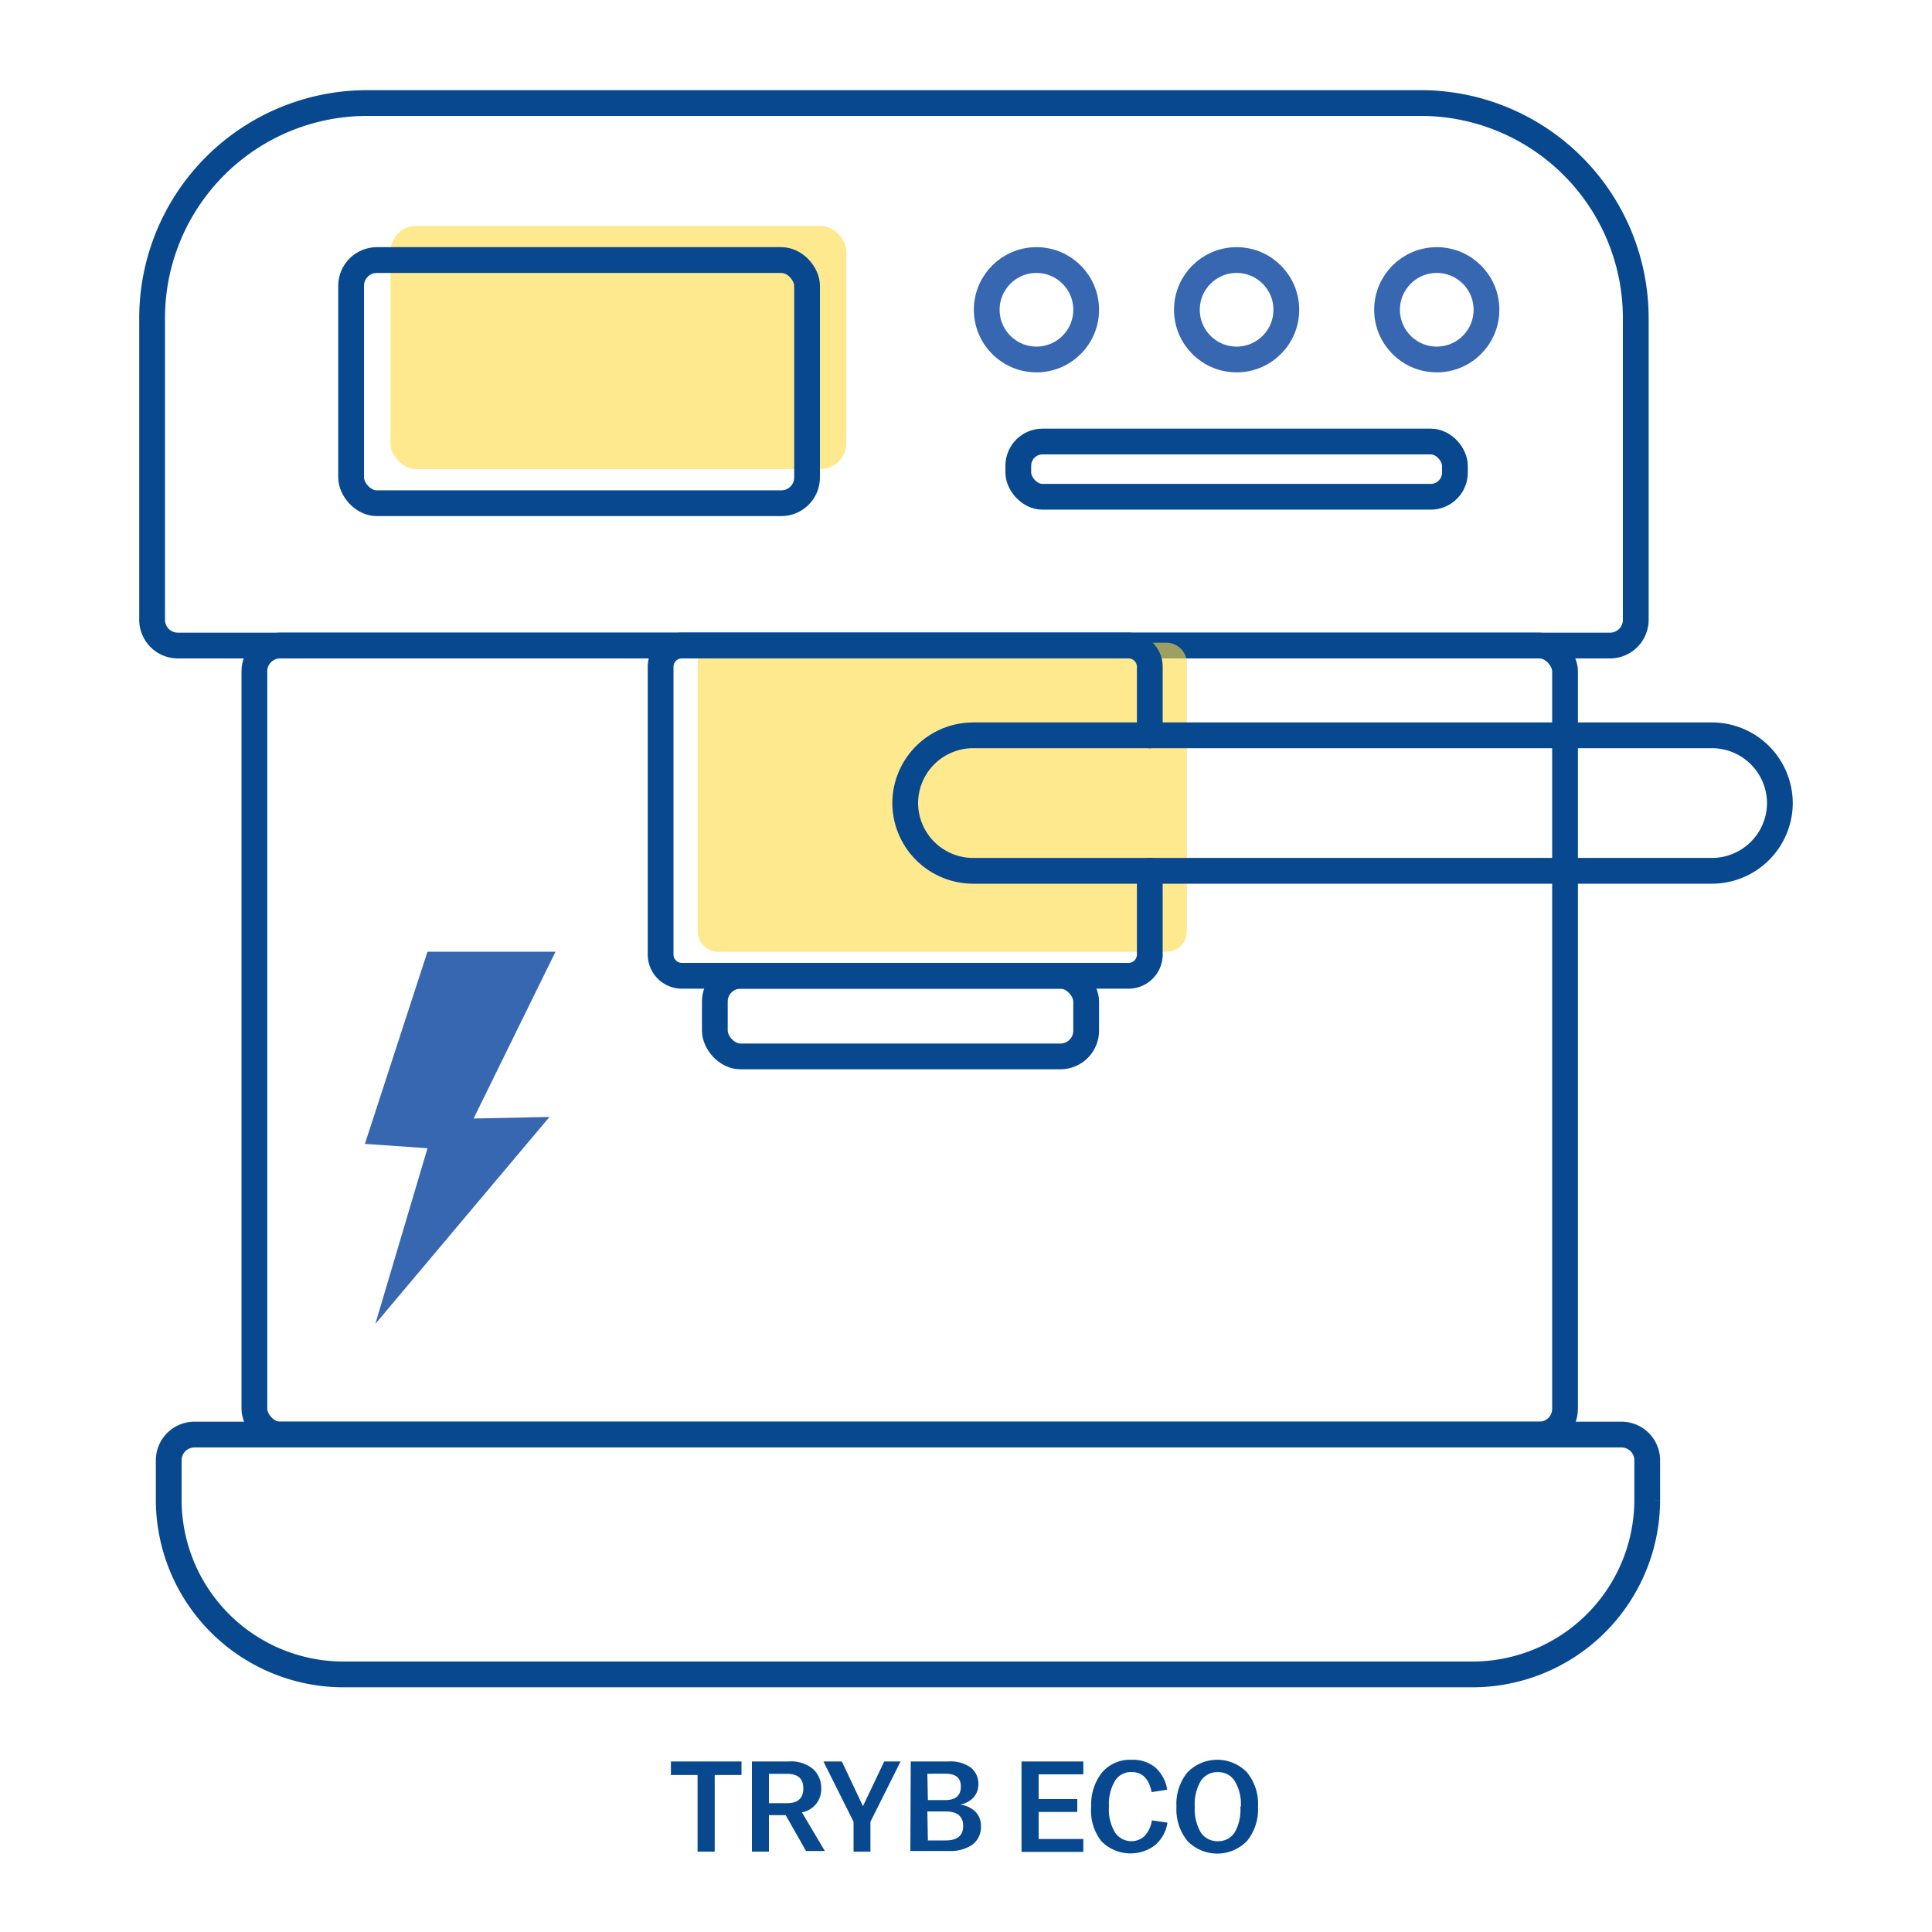 <svg id="Warstwa_1" data-name="Warstwa 1" xmlns="http://www.w3.org/2000/svg" viewBox="0 0 150 150"><defs><style>.cls-1{fill:#07488f;}.cls-2,.cls-4{fill:none;stroke-linecap:round;stroke-width:2px;}.cls-2{stroke:#07488f;stroke-miterlimit:10;}.cls-3{fill:#ffdb43;opacity:0.6;}.cls-4{stroke:#3667b0;stroke-linejoin:round;}.cls-5{fill:#3667b0;}</style></defs><title>ikonki</title><path class="cls-1" d="M54.16,137.81H52.09v-1.05h5.48v1.05H55.49v5.95H54.16Z"/><path class="cls-1" d="M58.38,136.76h2.84a2.66,2.66,0,0,1,1.92.6,2,2,0,0,1,.62,1.52,1.82,1.82,0,0,1-1.5,1.83l1.78,3H62.58L61,140.93H59.7v2.83H58.38ZM59.7,140h1.4c.85,0,1.27-.39,1.27-1.15s-.42-1.13-1.27-1.13H59.7Z"/><path class="cls-1" d="M66.27,141.44l-2.34-4.68h1.43L67,140.23l1.65-3.47h1.27l-2.34,4.68v2.32H66.27Z"/><path class="cls-1" d="M70.71,136.76h2.94a2.66,2.66,0,0,1,1.73.48,1.6,1.6,0,0,1,.58,1.31,1.51,1.51,0,0,1-.37,1,1.88,1.88,0,0,1-1.06.56,2,2,0,0,1,1.21.56,1.54,1.54,0,0,1,.42,1.12,1.71,1.71,0,0,1-.65,1.42,3,3,0,0,1-1.83.5h-3Zm1.33,3h1.34c.81,0,1.22-.35,1.22-1.05s-.41-1-1.22-1H72Zm0,3.13h1.38c.91,0,1.36-.38,1.36-1.12s-.45-1.13-1.36-1.13H72Z"/><path class="cls-1" d="M79.31,136.76h4.8v1H80.64v1.92h3v1h-3v2.1h3.47v1h-4.8Z"/><path class="cls-1" d="M84.72,140.27v0a4,4,0,0,1,.83-2.64,2.84,2.84,0,0,1,2.3-1,2.73,2.73,0,0,1,1.84.59,2.89,2.89,0,0,1,.93,1.73l-1.21.19c-.19-1-.7-1.56-1.55-1.56a1.46,1.46,0,0,0-1.29.68,3.55,3.55,0,0,0-.47,2v0a3.43,3.43,0,0,0,.5,2.06,1.54,1.54,0,0,0,1.26.63,1.48,1.48,0,0,0,1-.4,2.21,2.21,0,0,0,.57-1.22l1.21.18a2.85,2.85,0,0,1-1,1.78,3.17,3.17,0,0,1-4.13-.34A3.83,3.83,0,0,1,84.72,140.27Z"/><path class="cls-1" d="M91.34,140.27v0a3.86,3.86,0,0,1,.85-2.66,3.22,3.22,0,0,1,4.63,0,3.86,3.86,0,0,1,.85,2.66v0a3.9,3.9,0,0,1-.85,2.66,3.22,3.22,0,0,1-4.63,0A3.9,3.9,0,0,1,91.34,140.27Zm5,0v0a3.48,3.48,0,0,0-.48-2,1.49,1.49,0,0,0-1.31-.68,1.51,1.51,0,0,0-1.32.68,3.57,3.57,0,0,0-.47,2v0a3.61,3.61,0,0,0,.47,2,1.54,1.54,0,0,0,1.32.68,1.51,1.51,0,0,0,1.31-.68A3.52,3.52,0,0,0,96.3,140.27Z"/><path class="cls-2" d="M28.51,8h81.83A16.7,16.7,0,0,1,127,24.65V48.12a2,2,0,0,1-2,2H13.81a2,2,0,0,1-2-2V24.65A16.7,16.7,0,0,1,28.51,8Z"/><rect class="cls-2" x="19.75" y="50.12" width="101.76" height="61.26" rx="2"/><path class="cls-2" d="M15.1,111.38H125.89a2,2,0,0,1,2,2v3.1A13.57,13.57,0,0,1,114.32,130H26.66A13.57,13.57,0,0,1,13.1,116.48v-3.1A2,2,0,0,1,15.1,111.38Z"/><path class="cls-3" d="M92.15,66.26v6.1a1.6,1.6,0,0,1-1.64,1.54H55.82a1.61,1.61,0,0,1-1.65-1.54V51.44a1.6,1.6,0,0,1,1.65-1.54H90.51a1.6,1.6,0,0,1,1.64,1.54v5"/><path class="cls-2" d="M89.27,67.61v6.5a1.65,1.65,0,0,1-1.65,1.65H52.94a1.65,1.65,0,0,1-1.65-1.65V51.76a1.65,1.65,0,0,1,1.65-1.64H87.62a1.65,1.65,0,0,1,1.65,1.64v5.33"/><rect class="cls-3" x="30.31" y="17.54" width="35.4" height="18.88" rx="2"/><rect class="cls-2" x="27.26" y="20.19" width="35.4" height="18.88" rx="2"/><circle class="cls-4" cx="80.47" cy="24.05" r="3.86"/><circle class="cls-4" cx="96.01" cy="24.05" r="3.86"/><circle class="cls-4" cx="111.55" cy="24.05" r="3.86"/><rect class="cls-2" x="79.06" y="34.28" width="33.9" height="4.29" rx="1.88"/><path class="cls-2" d="M89.27,67.61H75.54a5.28,5.28,0,0,1-5.26-5.26h0a5.28,5.28,0,0,1,5.26-5.26H89.27"/><path class="cls-2" d="M89.27,57.09h43.66a5.28,5.28,0,0,1,5.26,5.26h0a5.28,5.28,0,0,1-5.26,5.26H89.27"/><rect class="cls-2" x="55.5" y="75.76" width="28.83" height="6.26" rx="2"/><polygon class="cls-5" points="33.19 73.89 28.33 88.81 33.19 89.15 29.14 102.79 42.66 86.72 36.77 86.84 43.13 73.89 33.19 73.89"/></svg>